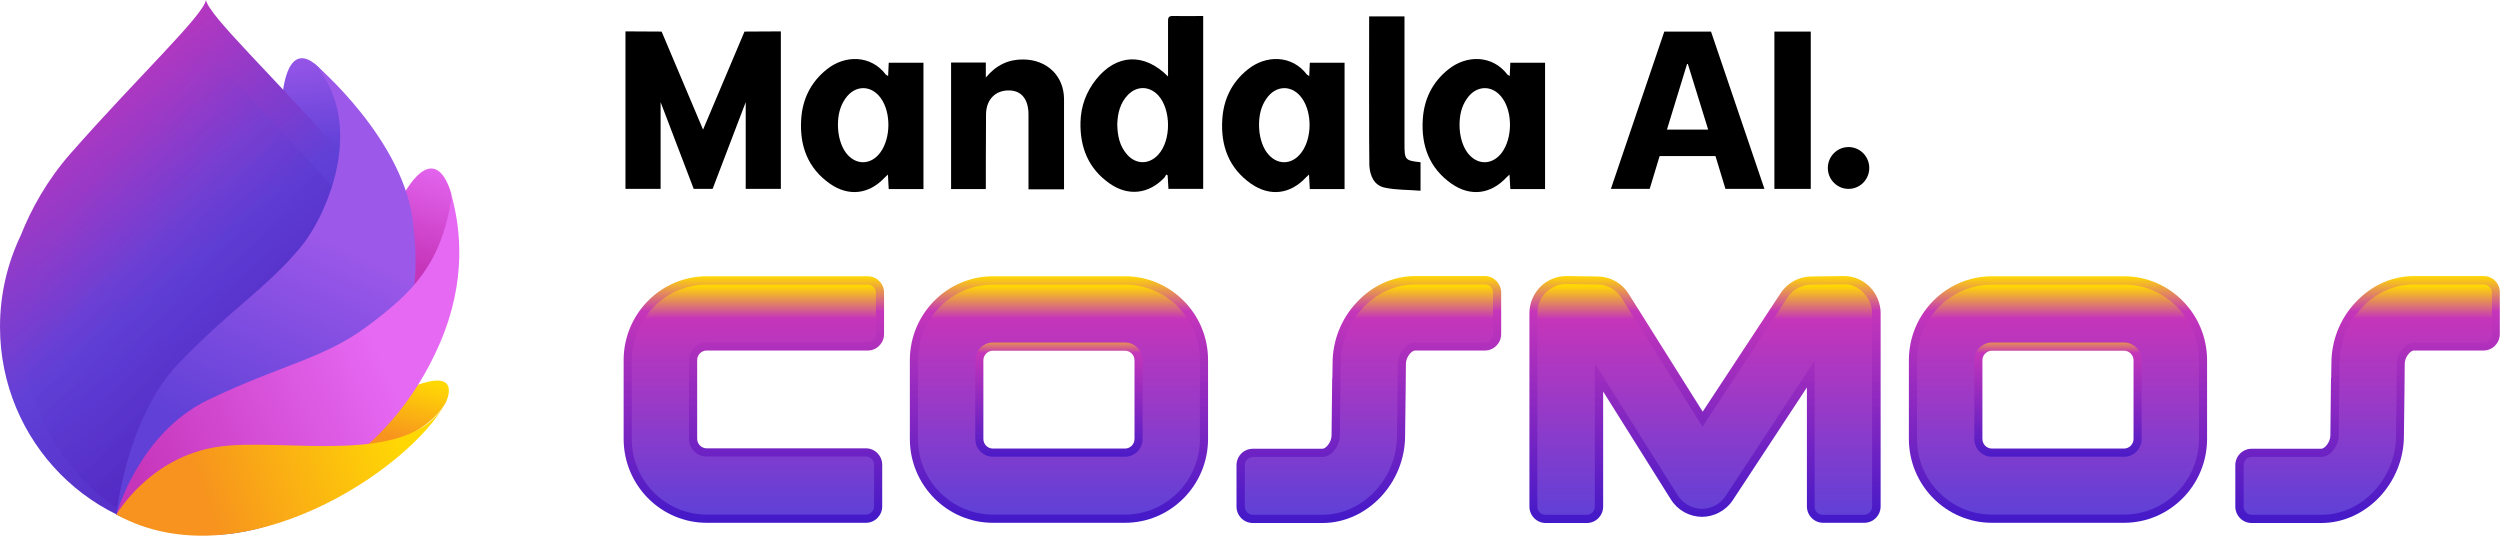 <svg width="185" height="40" viewBox="0 0 185 40" fill="none" xmlns="http://www.w3.org/2000/svg">
    <g clip-path="url(#clip0_1555_35639)">
        <path d="M64.217 20.444H52.297C48.9 20.444 46.149 23.236 46.149 26.651V32.479C46.149 35.909 48.915 38.687 52.297 38.687H64.082C64.743 38.687 65.284 38.14 65.284 37.472V34.392C65.284 33.724 64.743 33.177 64.082 33.177H52.297C51.906 33.177 51.59 32.859 51.59 32.464V26.651C51.59 26.257 51.906 25.938 52.297 25.938H64.217C64.879 25.938 65.42 25.392 65.42 24.724V21.643C65.42 20.99 64.879 20.444 64.217 20.444ZM64.217 24.739H52.297C51.245 24.739 50.388 25.604 50.388 26.666V32.479C50.388 33.542 51.245 34.407 52.297 34.407H64.082V37.488H52.297C49.561 37.488 47.351 35.242 47.351 32.494V26.682C47.351 23.919 49.576 21.688 52.297 21.688H64.217V24.739Z" fill="url(#paint0_linear_1555_35639)" />
        <path d="M109.885 20.429H104.729C103.105 20.429 101.572 21.112 100.399 22.371C99.242 23.601 98.611 25.209 98.611 26.879L98.596 27.896C98.596 27.941 98.596 27.972 98.581 28.017L98.535 32.221C98.535 32.722 98.115 33.208 97.859 33.208H92.703C92.042 33.208 91.501 33.754 91.501 34.422V37.488C91.501 38.156 92.042 38.702 92.703 38.702H97.859C101.181 38.702 103.977 35.742 103.977 32.252L104.022 28.64C104.022 28.609 104.022 28.564 104.022 28.533L104.037 26.924C104.037 26.424 104.458 25.938 104.714 25.938H109.885C110.546 25.938 111.087 25.392 111.087 24.724V21.643C111.072 20.975 110.546 20.429 109.885 20.429ZM109.885 24.724H104.729C103.767 24.724 102.85 25.786 102.85 26.909L102.775 32.236C102.775 35.075 100.52 37.488 97.859 37.488H92.703V34.407H97.859C98.821 34.407 99.738 33.344 99.738 32.221L99.813 26.894C99.813 25.528 100.324 24.223 101.271 23.206C102.218 22.204 103.436 21.643 104.729 21.643H109.885V24.724Z" fill="url(#paint1_linear_1555_35639)" />
        <path d="M83.248 24.739H73.477C72.425 24.739 71.568 25.604 71.568 26.666V32.479C71.568 33.542 72.425 34.407 73.477 34.407H83.248C84.3 34.407 85.157 33.542 85.157 32.479V26.666C85.157 25.604 84.3 24.739 83.248 24.739ZM83.954 32.479C83.954 32.874 83.639 33.193 83.248 33.193H73.477C73.086 33.193 72.77 32.874 72.77 32.479V26.666C72.77 26.272 73.086 25.953 73.477 25.953H83.248C83.639 25.953 83.954 26.272 83.954 26.666V32.479Z" fill="url(#paint2_linear_1555_35639)" />
        <path d="M83.248 20.444H73.477C70.08 20.444 67.329 23.236 67.329 26.651V32.479C67.329 35.909 70.095 38.687 73.477 38.687H83.248C86.645 38.687 89.396 35.894 89.396 32.479V26.666C89.411 23.236 86.645 20.444 83.248 20.444ZM88.208 32.479C88.208 35.242 85.984 37.472 83.263 37.472H73.492C70.756 37.472 68.546 35.226 68.546 32.479V26.666C68.546 23.904 70.771 21.673 73.492 21.673H83.263C85.999 21.673 88.208 23.919 88.208 26.666V32.479Z" fill="url(#paint3_linear_1555_35639)" />
        <path d="M183.798 20.429H178.642C177.018 20.429 175.485 21.112 174.312 22.371C173.155 23.601 172.524 25.209 172.524 26.879L172.508 27.896C172.508 27.941 172.508 27.972 172.493 28.017L172.448 32.221C172.448 32.722 172.027 33.208 171.772 33.208H166.616C165.954 33.208 165.413 33.754 165.413 34.422V37.488C165.413 38.156 165.954 38.702 166.616 38.702H171.772C175.094 38.702 177.89 35.742 177.89 32.252L177.935 28.64C177.935 28.609 177.935 28.564 177.935 28.533L177.95 26.924C177.95 26.424 178.371 25.938 178.627 25.938H183.783C184.444 25.938 184.985 25.392 184.985 24.724V21.643C185 20.975 184.459 20.429 183.798 20.429ZM183.798 24.724H178.642C177.68 24.724 176.763 25.786 176.763 26.909L176.687 32.236C176.687 35.075 174.433 37.488 171.772 37.488H166.616V34.407H171.772C172.734 34.407 173.651 33.344 173.651 32.221L173.726 26.894C173.726 25.528 174.237 24.223 175.184 23.206C176.131 22.204 177.349 21.643 178.642 21.643H183.798V24.724Z" fill="url(#paint4_linear_1555_35639)" />
        <path d="M157.176 20.444H147.405C144.008 20.444 141.257 23.236 141.257 26.651V32.479C141.257 35.909 144.023 38.687 147.405 38.687H157.176C160.573 38.687 163.324 35.894 163.324 32.479V26.666C163.324 23.236 160.573 20.444 157.176 20.444ZM162.121 32.479C162.121 35.242 159.897 37.472 157.176 37.472H147.405C144.669 37.472 142.459 35.226 142.459 32.479V26.666C142.459 23.904 144.684 21.673 147.405 21.673H157.176C159.912 21.673 162.121 23.919 162.121 26.666V32.479Z" fill="url(#paint5_linear_1555_35639)" />
        <path d="M157.176 24.739H147.405C146.353 24.739 145.496 25.604 145.496 26.666V32.479C145.496 33.542 146.353 34.407 147.405 34.407H157.176C158.228 34.407 159.085 33.542 159.085 32.479V26.666C159.085 25.604 158.228 24.739 157.176 24.739ZM157.882 32.479C157.882 32.874 157.567 33.193 157.176 33.193H147.405C147.014 33.193 146.698 32.874 146.698 32.479V26.666C146.698 26.272 147.014 25.953 147.405 25.953H157.176C157.567 25.953 157.882 26.272 157.882 26.666V32.479Z" fill="url(#paint6_linear_1555_35639)" />
        <path d="M136.401 20.429L134.011 20.459C133.109 20.474 132.268 20.929 131.771 21.688L125.999 30.461L120.512 21.734C120.016 20.945 119.175 20.474 118.243 20.459L115.958 20.429C115.236 20.413 114.515 20.702 113.988 21.218C113.477 21.734 113.177 22.447 113.177 23.176V37.488C113.177 38.156 113.718 38.702 114.379 38.702H117.431C118.092 38.702 118.633 38.156 118.633 37.488V28.973L123.654 36.972C124.15 37.761 125.007 38.231 125.939 38.247C126.841 38.247 127.728 37.776 128.224 37.017L133.711 28.67V37.473C133.711 38.14 134.252 38.687 134.913 38.687H137.965C138.626 38.687 139.167 38.14 139.167 37.473V23.176C139.167 22.447 138.867 21.734 138.356 21.218C137.814 20.687 137.123 20.413 136.401 20.429ZM137.95 37.473H134.898V24.663L127.202 36.349C126.916 36.774 126.435 37.032 125.924 37.032C125.398 37.032 124.932 36.759 124.646 36.319L117.401 24.8V37.488H114.349V23.176C114.349 22.766 114.515 22.371 114.8 22.083C115.101 21.794 115.492 21.628 115.898 21.643L118.197 21.673C118.709 21.673 119.19 21.946 119.46 22.386L125.939 32.692L132.734 22.371C133.019 21.946 133.485 21.688 133.981 21.688L136.371 21.658H136.386C136.792 21.643 137.168 21.81 137.469 22.098C137.754 22.386 137.92 22.781 137.92 23.191V37.473H137.95Z" fill="url(#paint7_linear_1555_35639)" />
        <path d="M64.217 21.066H52.297C49.23 21.066 46.75 23.585 46.75 26.666V32.479C46.75 35.575 49.245 38.08 52.297 38.08H64.082C64.412 38.08 64.683 37.806 64.683 37.472V34.392C64.683 34.058 64.412 33.784 64.082 33.784H52.297C51.575 33.784 50.989 33.193 50.989 32.464V26.651C50.989 25.923 51.575 25.331 52.297 25.331H64.217C64.548 25.331 64.818 25.058 64.818 24.724V21.643C64.818 21.339 64.548 21.066 64.217 21.066Z" fill="url(#paint8_linear_1555_35639)" />
        <path d="M109.885 21.051H104.729C103.271 21.051 101.888 21.673 100.835 22.796C99.783 23.919 99.212 25.376 99.212 26.894L99.197 27.941C99.197 27.972 99.197 28.002 99.197 28.032L99.152 32.221C99.152 33.01 98.505 33.815 97.874 33.815H92.718C92.387 33.815 92.117 34.088 92.117 34.422V37.488C92.117 37.822 92.387 38.095 92.718 38.095H97.859C100.85 38.095 103.376 35.408 103.376 32.252L103.421 28.609C103.421 28.579 103.421 28.564 103.421 28.533L103.436 26.939C103.436 26.15 104.082 25.346 104.714 25.346H109.885C110.215 25.346 110.486 25.073 110.486 24.739V21.658C110.486 21.324 110.215 21.051 109.885 21.051Z" fill="url(#paint9_linear_1555_35639)" />
        <path d="M83.248 21.066H73.477C70.41 21.066 67.93 23.585 67.93 26.666V32.479C67.93 35.575 70.425 38.08 73.477 38.08H83.248C86.314 38.08 88.794 35.56 88.794 32.479V26.666C88.809 23.57 86.314 21.066 83.248 21.066ZM84.555 26.666V32.479C84.555 33.208 83.969 33.8 83.248 33.8H73.477C72.755 33.8 72.169 33.208 72.169 32.479V26.666C72.169 25.938 72.755 25.346 73.477 25.346H83.248C83.969 25.346 84.555 25.938 84.555 26.666Z" fill="url(#paint10_linear_1555_35639)" />
        <path d="M183.797 21.051H178.641C177.183 21.051 175.8 21.673 174.748 22.796C173.696 23.919 173.125 25.376 173.125 26.894L173.11 27.941C173.11 27.972 173.11 28.002 173.11 28.032L173.065 32.221C173.065 33.01 172.418 33.815 171.787 33.815H166.631C166.3 33.815 166.03 34.088 166.03 34.422V37.488C166.03 37.822 166.3 38.095 166.631 38.095H171.787C174.778 38.095 177.304 35.408 177.304 32.252L177.349 28.609C177.349 28.579 177.349 28.564 177.349 28.533L177.364 26.939C177.364 26.15 178.01 25.346 178.641 25.346H183.797C184.128 25.346 184.399 25.073 184.399 24.739V21.658C184.399 21.324 184.128 21.051 183.797 21.051Z" fill="url(#paint11_linear_1555_35639)" />
        <path d="M157.176 21.066H147.405C144.338 21.066 141.858 23.585 141.858 26.666V32.479C141.858 35.575 144.353 38.08 147.405 38.08H157.176C160.242 38.08 162.722 35.56 162.722 32.479V26.666C162.722 23.57 160.242 21.066 157.176 21.066ZM158.483 26.666V32.479C158.483 33.208 157.897 33.8 157.176 33.8H147.405C146.683 33.8 146.097 33.208 146.097 32.479V26.666C146.097 25.938 146.683 25.346 147.405 25.346H157.176C157.897 25.346 158.483 25.938 158.483 26.666Z" fill="url(#paint12_linear_1555_35639)" />
        <path d="M136.401 21.035L134.011 21.066C133.305 21.081 132.658 21.43 132.267 22.022L125.984 31.569L120.001 22.052C119.61 21.445 118.949 21.066 118.227 21.051L115.928 21.02C115.371 21.005 114.815 21.233 114.394 21.643C113.988 22.037 113.763 22.599 113.763 23.16V37.488C113.763 37.822 114.034 38.095 114.364 38.095H117.416C117.746 38.095 118.017 37.822 118.017 37.488V26.894L124.15 36.653C124.541 37.26 125.202 37.639 125.924 37.655C126.63 37.655 127.322 37.29 127.698 36.698L134.282 26.681V37.488C134.282 37.822 134.552 38.095 134.883 38.095H137.935C138.265 38.095 138.536 37.822 138.536 37.488V23.191C138.536 22.629 138.31 22.068 137.904 21.673C137.514 21.248 136.972 21.02 136.401 21.035Z" fill="url(#paint13_linear_1555_35639)" />
        <path d="M86.435 5.661C86.435 4.887 86.435 2.216 86.435 1.548C86.435 1.336 86.465 1.184 86.75 1.184C87.502 1.199 88.254 1.184 89.035 1.184C89.035 5.464 89.035 9.698 89.035 13.978C88.209 13.978 87.367 13.978 86.465 13.978C86.45 13.644 86.42 13.31 86.405 12.976C86.375 12.961 86.329 12.931 86.299 12.916C86.254 12.992 86.224 13.083 86.149 13.159C85.007 14.358 83.488 14.54 82.121 13.584C80.527 12.476 79.911 10.882 79.956 9.03C79.986 7.862 80.377 6.799 81.113 5.874C82.602 4.007 84.661 3.87 86.435 5.661ZM82.677 9.182C82.692 10.032 82.842 10.791 83.398 11.428C84.06 12.187 85.022 12.187 85.698 11.459C86.69 10.396 86.675 8.074 85.683 7.027C85.037 6.359 84.135 6.344 83.473 7.012C82.872 7.634 82.707 8.408 82.677 9.182Z" fill="black" />
        <path d="M65.721 5.631C65.736 5.282 65.751 4.978 65.766 4.644C66.623 4.644 67.464 4.644 68.336 4.644C68.336 7.756 68.336 10.852 68.336 13.993C67.494 13.993 66.653 13.993 65.766 13.993C65.751 13.659 65.721 13.326 65.706 12.916C65.6 13.022 65.54 13.068 65.48 13.128C64.323 14.373 62.819 14.57 61.421 13.599C59.768 12.445 59.167 10.776 59.287 8.848C59.377 7.361 59.978 6.101 61.166 5.145C62.534 4.037 64.458 4.068 65.555 5.525C65.6 5.555 65.645 5.57 65.721 5.631ZM62.008 9.258C62.008 10.032 62.218 10.776 62.579 11.277C63.285 12.248 64.443 12.248 65.149 11.277C65.916 10.229 65.946 8.348 65.194 7.285C64.488 6.268 63.27 6.268 62.564 7.285C62.143 7.877 62.008 8.545 62.008 9.258Z" fill="black" />
        <path d="M111.719 5.631C111.734 5.282 111.749 4.978 111.764 4.644C112.621 4.644 113.462 4.644 114.334 4.644C114.334 7.756 114.334 10.852 114.334 13.993C113.492 13.993 112.651 13.993 111.764 13.993C111.749 13.659 111.719 13.326 111.704 12.916C111.598 13.022 111.538 13.068 111.478 13.128C110.321 14.373 108.817 14.57 107.419 13.599C105.766 12.445 105.165 10.776 105.285 8.848C105.375 7.361 105.976 6.101 107.164 5.145C108.532 4.037 110.456 4.068 111.553 5.525C111.598 5.555 111.643 5.57 111.719 5.631ZM108.006 9.258C108.006 10.032 108.216 10.776 108.577 11.277C109.283 12.248 110.441 12.248 111.147 11.277C111.914 10.229 111.944 8.348 111.192 7.285C110.486 6.268 109.268 6.268 108.562 7.285C108.141 7.877 108.006 8.545 108.006 9.258Z" fill="black" />
        <path d="M96.882 5.631C96.897 5.282 96.912 4.978 96.927 4.644C97.784 4.644 98.626 4.644 99.498 4.644C99.498 7.756 99.498 10.852 99.498 13.993C98.656 13.993 97.814 13.993 96.927 13.993C96.912 13.659 96.882 13.326 96.867 12.916C96.762 13.022 96.701 13.068 96.641 13.128C95.484 14.373 93.981 14.57 92.583 13.599C90.929 12.445 90.328 10.776 90.448 8.848C90.538 7.361 91.14 6.101 92.327 5.145C93.695 4.037 95.619 4.068 96.717 5.525C96.762 5.555 96.807 5.57 96.882 5.631ZM93.169 9.258C93.169 10.032 93.379 10.776 93.74 11.277C94.447 12.248 95.604 12.248 96.311 11.277C97.092 10.229 97.107 8.348 96.356 7.285C95.649 6.268 94.432 6.268 93.725 7.285C93.304 7.877 93.169 8.545 93.169 9.258Z" fill="black" />
        <path d="M72.951 13.993C72.064 13.993 71.237 13.993 70.38 13.993C70.38 10.867 70.38 7.756 70.38 4.629C71.222 4.629 72.064 4.629 72.951 4.629C72.951 4.978 72.951 5.297 72.951 5.737C73.718 4.811 74.635 4.386 75.732 4.401C77.49 4.417 78.738 5.631 78.738 7.346C78.738 7.346 78.738 13.811 78.738 14.009C77.866 14.009 77.025 14.009 76.108 14.009C76.108 13.811 76.108 10.123 76.108 8.469C76.108 7.361 75.597 6.708 74.695 6.693C73.672 6.663 72.966 7.361 72.966 8.484C72.951 10.093 72.951 13.766 72.951 13.993Z" fill="black" />
        <path d="M105.12 12.005C105.12 12.658 105.12 13.31 105.12 14.115C104.233 14.039 103.331 14.069 102.474 13.887C101.677 13.72 101.377 13.007 101.332 12.248C101.301 11.641 101.317 1.442 101.317 1.214C102.188 1.214 103.03 1.214 103.932 1.214C103.932 1.396 103.932 7.71 103.932 10.67C103.932 11.823 103.977 11.884 105.12 12.005Z" fill="black" />
        <path d="M55.093 2.337L52.026 9.592L48.96 2.337L46.284 2.322V13.978H48.885V7.558L51.335 13.978H51.996H52.071H52.733L55.183 7.558V13.978H57.783V2.322L55.093 2.337Z" fill="black" />
        <path d="M127.683 13.978L126.946 11.55H122.812L122.076 13.978H119.205L123.158 2.337H126.615L130.569 13.978H127.683ZM126.405 9.592L124.902 4.735H124.842L123.353 9.592H126.405Z" fill="black" />
        <path d="M131.305 2.337H133.996V13.978H131.305V2.337Z" fill="black" />
        <path d="M136.792 13.978C137.639 13.978 138.326 13.285 138.326 12.43C138.326 11.575 137.639 10.882 136.792 10.882C135.946 10.882 135.259 11.575 135.259 12.43C135.259 13.285 135.946 13.978 136.792 13.978Z" fill="black" />
        <path d="M24.006 5.464C24.006 5.464 21.015 1.336 20.774 8.681C20.534 16.012 24.698 15.268 24.983 13.796C25.284 12.324 26.321 9.03 24.006 5.464Z" fill="url(#paint14_linear_1555_35639)" />
        <path d="M33.401 14.373C33.401 14.373 32.169 9.106 28.982 16.088C25.795 23.069 30.109 24.132 30.981 22.842C31.853 21.552 34.198 18.805 33.401 14.373Z" fill="url(#paint15_linear_1555_35639)" />
        <path d="M30.5 24.177C30.5 21.749 29.944 19.457 28.952 17.423C28.185 15.481 27.028 13.371 25.299 11.398C20.233 5.631 15.453 1.169 15.242 0C15.032 1.169 10.252 5.631 5.186 11.398C3.457 13.371 2.3 15.496 1.533 17.423C0.556 19.472 0 21.764 0 24.177C0 32.692 6.825 39.597 15.258 39.597C23.691 39.597 30.5 32.692 30.5 24.177Z" fill="url(#paint16_linear_1555_35639)" />
        <path opacity="0.2" d="M28.802 24.724C28.802 22.569 28.305 20.535 27.433 18.729C26.742 17.014 25.72 15.132 24.187 13.371C19.692 8.241 15.453 4.295 15.258 3.248C15.077 4.28 10.823 8.241 6.328 13.371C4.78 15.117 3.758 16.998 3.082 18.729C2.21 20.535 1.714 22.584 1.714 24.724C1.714 32.282 7.772 39.597 15.258 39.597C22.744 39.597 28.802 32.282 28.802 24.724Z" fill="url(#paint17_linear_1555_35639)" />
        <path d="M8.613 38.095C8.613 38.095 9.335 30.916 13.228 26.879C17.121 22.842 19.677 21.354 22.187 18.364C24.202 15.982 27.193 9.152 23.224 4.675C23.224 4.675 30.154 10.472 30.605 16.892C31.642 25.179 27.103 29.58 25.72 30.673C24.337 31.766 15.318 39.719 8.613 38.095Z" fill="url(#paint18_linear_1555_35639)" />
        <path d="M32.98 29.808C32.98 29.808 34.439 26.924 30.124 28.791C25.795 30.658 25.855 33.845 26.802 33.602C27.734 33.375 31.628 32.145 32.98 29.808Z" fill="url(#paint19_linear_1555_35639)" />
        <path d="M8.613 38.08C8.613 38.08 10.252 32.069 15.393 29.596C20.804 26.985 23.961 26.56 27.238 24.101C30.515 21.643 32.68 19.563 33.431 14.524C34.063 16.847 34.559 20.702 32.574 25.346C30.59 29.99 27.569 32.874 25.479 34.255C23.405 35.636 19.512 41.343 8.613 38.08Z" fill="url(#paint20_linear_1555_35639)" />
        <path d="M8.613 38.08C8.613 38.08 11.079 33.784 16.174 33.056C21.03 32.358 30.305 34.65 32.98 29.808C30.35 34.725 17.813 43.134 8.613 38.08Z" fill="url(#paint21_linear_1555_35639)" />
    </g>
    <defs>
        <linearGradient id="paint0_linear_1555_35639" x1="55.783" y1="38.683" x2="55.783" y2="20.448" gradientUnits="userSpaceOnUse">
            <stop stop-color="#4219C8" />
            <stop offset="0.857" stop-color="#C535BA" />
            <stop offset="1" stop-color="#FFD804" />
        </linearGradient>
        <linearGradient id="paint1_linear_1555_35639" x1="101.291" y1="38.696" x2="101.291" y2="20.435" gradientUnits="userSpaceOnUse">
            <stop stop-color="#4219C8" />
            <stop offset="0.857" stop-color="#C535BA" />
            <stop offset="1" stop-color="#FFD804" />
        </linearGradient>
        <linearGradient id="paint2_linear_1555_35639" x1="78.365" y1="34.397" x2="78.365" y2="24.735" gradientUnits="userSpaceOnUse">
            <stop stop-color="#4219C8" />
            <stop offset="0.857" stop-color="#C535BA" />
            <stop offset="1" stop-color="#FFD804" />
        </linearGradient>
        <linearGradient id="paint3_linear_1555_35639" x1="78.366" y1="38.683" x2="78.366" y2="20.448" gradientUnits="userSpaceOnUse">
            <stop stop-color="#4219C8" />
            <stop offset="0.857" stop-color="#C535BA" />
            <stop offset="1" stop-color="#FFD804" />
        </linearGradient>
        <linearGradient id="paint4_linear_1555_35639" x1="175.213" y1="38.696" x2="175.213" y2="20.435" gradientUnits="userSpaceOnUse">
            <stop stop-color="#4219C8" />
            <stop offset="0.857" stop-color="#C535BA" />
            <stop offset="1" stop-color="#FFD804" />
        </linearGradient>
        <linearGradient id="paint5_linear_1555_35639" x1="152.288" y1="38.683" x2="152.288" y2="20.448" gradientUnits="userSpaceOnUse">
            <stop stop-color="#4219C8" />
            <stop offset="0.857" stop-color="#C535BA" />
            <stop offset="1" stop-color="#FFD804" />
        </linearGradient>
        <linearGradient id="paint6_linear_1555_35639" x1="152.288" y1="34.397" x2="152.288" y2="24.735" gradientUnits="userSpaceOnUse">
            <stop stop-color="#4219C8" />
            <stop offset="0.857" stop-color="#C535BA" />
            <stop offset="1" stop-color="#FFD804" />
        </linearGradient>
        <linearGradient id="paint7_linear_1555_35639" x1="126.164" y1="38.697" x2="126.164" y2="20.422" gradientUnits="userSpaceOnUse">
            <stop stop-color="#4219C8" />
            <stop offset="0.857" stop-color="#C535BA" />
            <stop offset="1" stop-color="#FFD804" />
        </linearGradient>
        <linearGradient id="paint8_linear_1555_35639" x1="55.783" y1="37.996" x2="55.783" y2="21.159" gradientUnits="userSpaceOnUse">
            <stop stop-color="#6040D7" />
            <stop offset="0.857" stop-color="#C535BA" />
            <stop offset="1" stop-color="#FFD804" />
        </linearGradient>
        <linearGradient id="paint9_linear_1555_35639" x1="101.291" y1="37.996" x2="101.291" y2="21.159" gradientUnits="userSpaceOnUse">
            <stop stop-color="#6040D7" />
            <stop offset="0.857" stop-color="#C535BA" />
            <stop offset="1" stop-color="#FFD804" />
        </linearGradient>
        <linearGradient id="paint10_linear_1555_35639" x1="78.365" y1="37.996" x2="78.365" y2="21.159" gradientUnits="userSpaceOnUse">
            <stop stop-color="#6040D7" />
            <stop offset="0.857" stop-color="#C535BA" />
            <stop offset="1" stop-color="#FFD804" />
        </linearGradient>
        <linearGradient id="paint11_linear_1555_35639" x1="175.213" y1="37.996" x2="175.213" y2="21.159" gradientUnits="userSpaceOnUse">
            <stop stop-color="#6040D7" />
            <stop offset="0.857" stop-color="#C535BA" />
            <stop offset="1" stop-color="#FFD804" />
        </linearGradient>
        <linearGradient id="paint12_linear_1555_35639" x1="152.288" y1="37.996" x2="152.288" y2="21.159" gradientUnits="userSpaceOnUse">
            <stop stop-color="#6040D7" />
            <stop offset="0.857" stop-color="#C535BA" />
            <stop offset="1" stop-color="#FFD804" />
        </linearGradient>
        <linearGradient id="paint13_linear_1555_35639" x1="126.164" y1="38.23" x2="126.164" y2="21.168" gradientUnits="userSpaceOnUse">
            <stop stop-color="#6040D7" />
            <stop offset="0.857" stop-color="#C535BA" />
            <stop offset="1" stop-color="#FFD804" />
        </linearGradient>
        <linearGradient id="paint14_linear_1555_35639" x1="23.275" y1="11.257" x2="22.353" y2="3.486" gradientUnits="userSpaceOnUse">
            <stop offset="1.24826e-07" stop-color="#6040D7" />
            <stop offset="1" stop-color="#9C58E9" />
        </linearGradient>
        <linearGradient id="paint15_linear_1555_35639" x1="30.343" y1="19.651" x2="32.713" y2="11.779" gradientUnits="userSpaceOnUse">
            <stop stop-color="#C535BA" />
            <stop offset="1" stop-color="#E669F3" />
        </linearGradient>
        <linearGradient id="paint16_linear_1555_35639" x1="29.997" y1="42.605" x2="-9.099" y2="-6.392" gradientUnits="userSpaceOnUse">
            <stop stop-color="#4615B1" />
            <stop offset="0.443" stop-color="#6040D7" />
            <stop offset="0.721" stop-color="#C535BA" />
            <stop offset="1" stop-color="#FFD804" />
        </linearGradient>
        <linearGradient id="paint17_linear_1555_35639" x1="18.222" y1="26.436" x2="-5.084" y2="5.022" gradientUnits="userSpaceOnUse">
            <stop stop-color="#4615B1" />
            <stop offset="0.347" stop-color="#6040D7" />
            <stop offset="0.662" stop-color="#C535BA" />
            <stop offset="1" stop-color="#FFD804" />
        </linearGradient>
        <linearGradient id="paint18_linear_1555_35639" x1="17.822" y1="33.191" x2="24.84" y2="17.899" gradientUnits="userSpaceOnUse">
            <stop offset="1.24826e-07" stop-color="#6040D7" />
            <stop offset="1" stop-color="#9C58E9" />
        </linearGradient>
        <linearGradient id="paint19_linear_1555_35639" x1="28.941" y1="34.182" x2="30.495" y2="27.938" gradientUnits="userSpaceOnUse">
            <stop offset="0.267" stop-color="#F7931E" />
            <stop offset="1" stop-color="#FFD804" />
        </linearGradient>
        <linearGradient id="paint20_linear_1555_35639" x1="9.422" y1="34.088" x2="27.968" y2="25.89" gradientUnits="userSpaceOnUse">
            <stop stop-color="#C535BA" />
            <stop offset="1" stop-color="#E669F3" />
        </linearGradient>
        <linearGradient id="paint21_linear_1555_35639" x1="10.007" y1="38.883" x2="29.441" y2="31.818" gradientUnits="userSpaceOnUse">
            <stop offset="0.267" stop-color="#F7931E" />
            <stop offset="1" stop-color="#FFD804" />
        </linearGradient>
        <clipPath id="clip0_1555_35639">
            <rect width="185" height="39.643" fill="white" />
        </clipPath>
    </defs>
</svg>